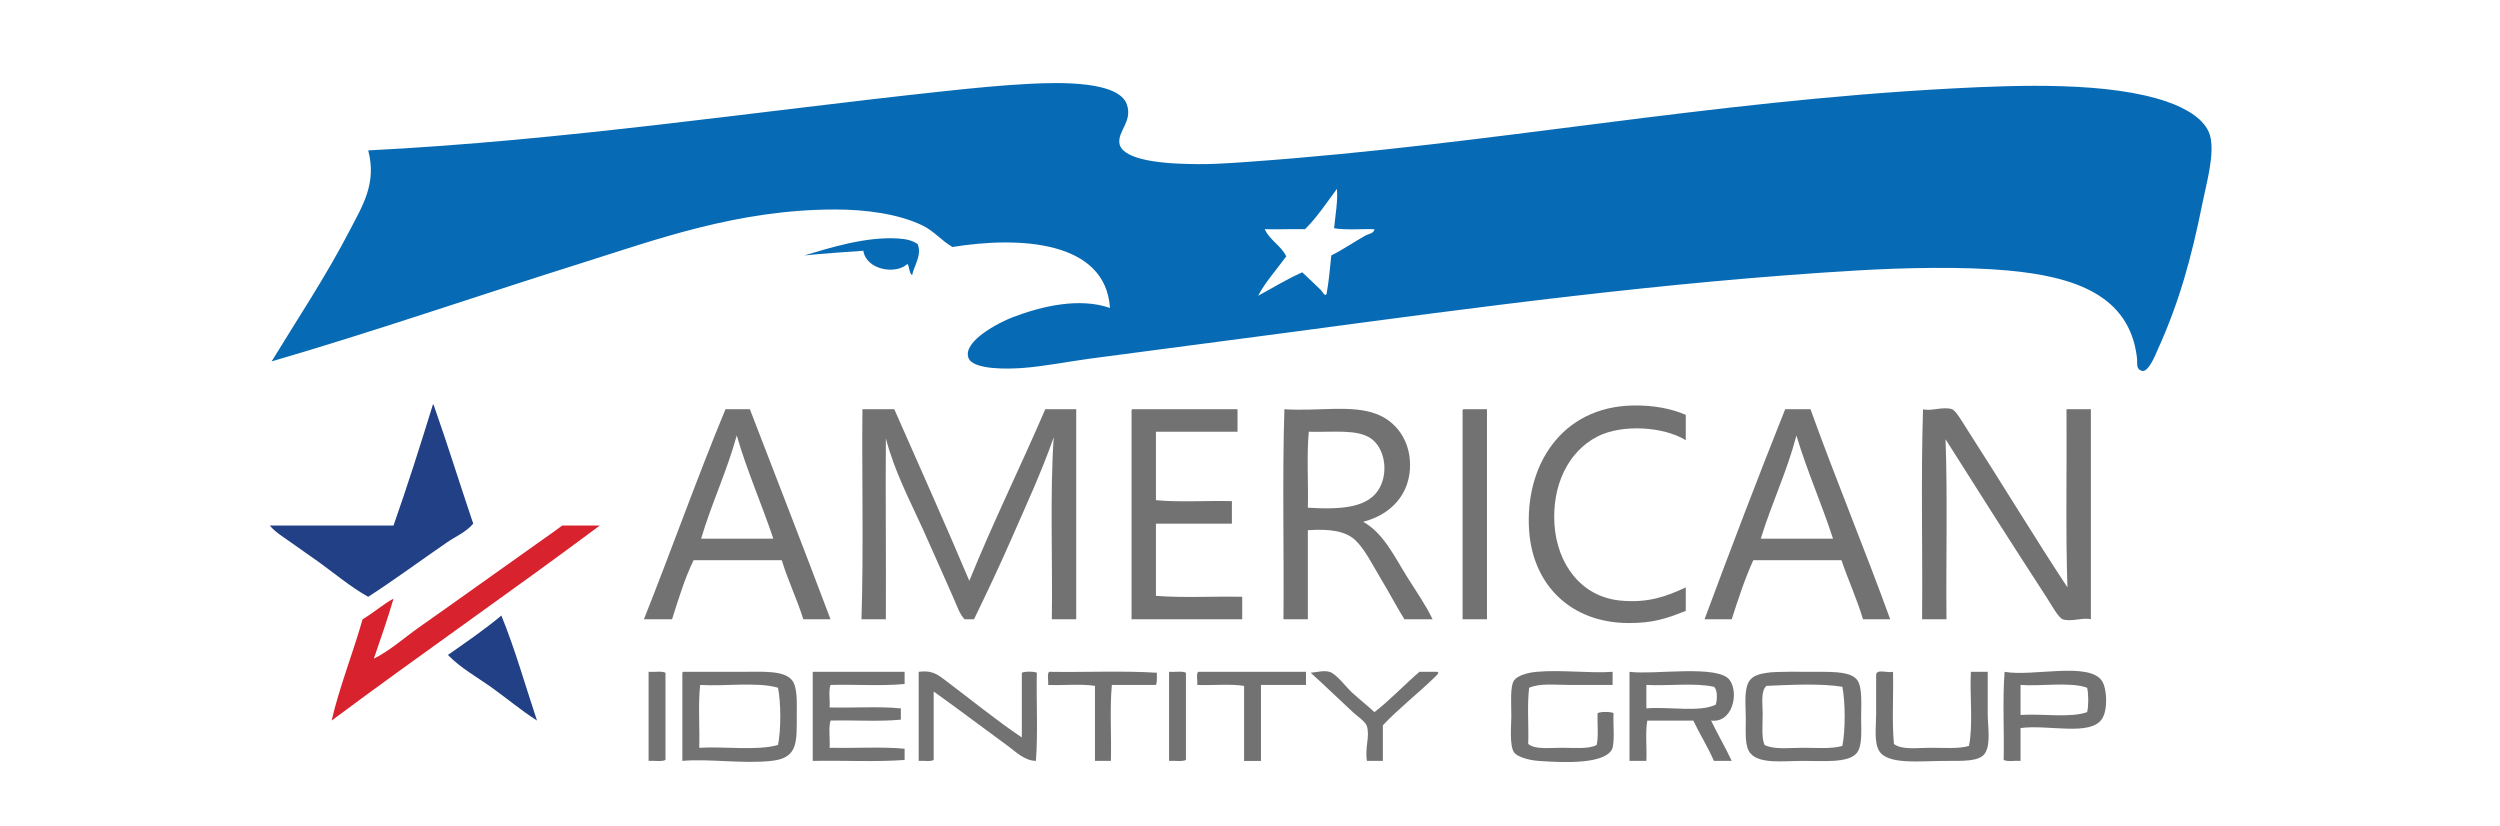 <?xml version="1.0" encoding="UTF-8" standalone="no"?>
<svg
   xmlns:dc="http://purl.org/dc/elements/1.1/"
   xmlns:cc="http://creativecommons.org/ns#"
   xmlns:rdf="http://www.w3.org/1999/02/22-rdf-syntax-ns#"
   xmlns:svg="http://www.w3.org/2000/svg"
   xmlns="http://www.w3.org/2000/svg"
   viewBox="0 0 11520 3805.107"
   height="3805.107"
   width="11520"
   xml:space="preserve"
   id="svg2"
   version="1.1"><defs
     id="defs6"><clipPath
       id="clipPath18"
       clipPathUnits="userSpaceOnUse"><path
         id="path16"
         d="M 410.383,52.407 H 8229.618 V 2801.426 H 410.383 Z" /></clipPath><clipPath
       id="clipPath126"
       clipPathUnits="userSpaceOnUse"><path
         id="path124"
         d="M 0,2853.834 H 8640 V 0 H 0 Z" /></clipPath></defs><g
     transform="matrix(1.333,0,0,-1.333,0,3805.107)"
     id="g10"><g
       id="g12"><g
         clip-path="url(#clipPath18)"
         id="g14"><g
           transform="translate(4349.255,1832.152)"
           id="g20"><path
             id="path22"
             style="fill:#066ab4;fill-opacity:1;fill-rule:evenodd;stroke:none"
             d="m 0,0 c 50.505,27.28 98.521,57.05 152.355,81.029 19.462,-17.463 46.047,-43.845 64.842,-61.569 4.865,-4.604 13.581,-24.47 19.432,-12.973 7.471,42.252 11.873,87.545 16.217,132.895 38.342,18.94 80.855,47.784 116.707,68.084 11.265,6.4 31.422,7.79 32.406,22.705 -33.072,1.506 -101.069,-3.852 -139.411,3.243 3.967,42.542 13.697,96.522 9.73,136.139 -35.447,-47.725 -68.344,-98.028 -110.191,-139.382 -45.496,0.984 -104.255,-1.42 -139.412,0 17.637,-38.574 56.181,-56.24 74.542,-94.003 C 65.13,92.613 21.748,43.092 0,0 m -512.208,-42.136 c -15.117,231.995 -311.056,248.589 -544.615,210.71 -40.949,24.5 -63.248,54.936 -103.762,74.542 -81.666,39.587 -194.84,55.109 -301.469,55.109 -336.8,0 -618.78,-104.08 -875.246,-184.762 -368.28,-115.867 -720.573,-237.729 -1073.04,-340.391 87.66,143.929 188.555,294.896 272.307,457.099 41.441,80.246 91.975,158.785 61.596,272.307 676.902,34.056 1332.113,133.909 1987.18,204.223 98.752,10.599 202.369,21.111 298.283,25.919 103.676,5.212 308.71,10.657 337.119,-71.299 19.982,-57.687 -30.466,-90.556 -25.948,-132.925 5.879,-54.82 130.174,-68.112 197.736,-71.298 106.513,-5.097 166.141,0.029 256.119,6.458 837.715,60.033 1571.058,207.669 2421.601,252.875 240.105,12.772 546.294,23.081 745.595,-45.379 67.07,-23.052 133.532,-61.684 149.112,-116.708 17.724,-62.668 -12.54,-166.691 -25.919,-233.414 -38.487,-191.77 -81.028,-345.082 -155.599,-508.965 -4.634,-10.107 -31.277,-80.363 -55.14,-71.298 -20.503,7.79 -12.887,22.675 -16.187,48.623 -26.962,211.579 -212.998,277.056 -447.369,298.226 -154.441,13.958 -355.971,9.556 -518.695,0 -660.8,-38.806 -1311.32,-126.525 -1938.555,-210.71 -240.887,-32.319 -474.938,-61.945 -713.188,-94.003 -77.555,-10.426 -155.833,-26.44 -233.386,-32.406 -47.638,-3.678 -173.352,-7.616 -188.035,35.649 -19.345,56.993 105.818,121.631 152.357,139.383 103.964,39.733 232.053,68.866 337.148,32.435" /></g><g
           transform="translate(3172.487,2010.419)"
           id="g24"><path
             id="path26"
             style="fill:#066ab4;fill-opacity:1;fill-rule:evenodd;stroke:none"
             d="m 0,0 c 14.653,-38.458 -11.671,-71.762 -19.432,-106.977 -11.005,7.385 -8.427,28.323 -16.217,38.893 -38.575,-37.851 -141.873,-21.894 -152.386,45.379 -68.605,-4.836 -137.5,-9.441 -204.223,-16.188 87.661,25.948 213.867,66.491 327.417,58.353 C -40.457,17.694 -18.071,13.176 0,0" /></g><g
           transform="translate(1496.508,1456.114)"
           id="g28"><path
             id="path30"
             style="fill:#224086;fill-opacity:1;fill-rule:evenodd;stroke:none"
             d="m 0,0 c 2.751,0.608 3.041,-1.274 3.244,-3.244 47.378,-134.169 90.209,-272.915 136.139,-408.475 -24.587,-29.191 -59.744,-43.613 -90.76,-64.84 -87.284,-59.686 -179.173,-128.059 -272.307,-188.006 -61.423,34.115 -116.707,81.319 -175.061,123.194 -28.93,20.735 -58.353,40.486 -87.515,61.598 -27.165,19.634 -57.514,37.212 -77.815,61.596 h 427.907 C -88.037,-281.545 -43.613,-141.178 0,0" /></g><g
           transform="translate(1733.164,726.709)"
           id="g32"><path
             id="path34"
             style="fill:#224086;fill-opacity:1;fill-rule:evenodd;stroke:none"
             d="m 0,0 c 46.972,-115.144 82.622,-241.581 123.165,-363.066 -53.836,34.491 -103.241,75.932 -155.6,113.463 -51.432,36.808 -108.337,67.911 -152.356,113.435 C -121.862,-92.149 -58.267,-48.768 0,0" /></g><g
           transform="translate(5827.495,1420.424)"
           id="g36"><path
             id="path38"
             style="fill:#737273;fill-opacity:1;fill-rule:evenodd;stroke:none"
             d="m 0,0 v -87.545 c -78.452,47.957 -221.107,55.603 -304.713,13.003 -104.371,-53.17 -158.004,-172.831 -149.142,-304.742 9.151,-136.457 92.207,-249.4 226.927,-262.576 96.436,-9.412 159.335,14.074 226.928,45.379 v -81.058 c -68.635,-27.685 -115.637,-42.397 -197.766,-42.136 -201.124,0.666 -330.169,133.011 -343.605,317.716 C -557.82,-176.306 -430.08,28.496 -181.577,32.406 -113.175,33.506 -51.665,22.328 0,0" /></g><g
           transform="translate(2423.653,992.521)"
           id="g40"><path
             id="path42"
             style="fill:#737273;fill-opacity:1;fill-rule:evenodd;stroke:none"
             d="M 0,0 H 249.603 C 209.117,120.501 159.48,231.908 123.165,356.58 88.616,231.242 36.691,123.252 0,0 m 84.272,447.368 h 84.302 c 93.075,-241.9 187.195,-482.785 278.794,-726.162 h -94.032 c -22.126,70.777 -52.794,133.098 -74.542,204.252 H -25.948 c -30.581,-62.379 -52.07,-133.793 -74.542,-204.252 h -97.276 c 95.712,240.364 183.517,488.606 282.038,726.162" /></g><g
           transform="translate(3091.464,1439.894)"
           id="g44"><path
             id="path46"
             style="fill:#737273;fill-opacity:1;fill-rule:evenodd;stroke:none"
             d="M 0,0 C 86.618,-197.591 175.148,-393.213 259.333,-593.237 341.579,-390.23 436.103,-199.445 521.91,0 h 106.977 v -726.162 h -84.302 c 3.07,208.741 -6.863,430.455 6.487,628.915 -42.223,-120.182 -95.045,-234.022 -145.869,-350.121 -41.47,-94.698 -85.055,-186.934 -129.681,-278.794 h -32.406 c -18.042,18.534 -26.614,47.117 -38.893,74.571 -33.39,74.716 -67.939,154.326 -103.733,233.414 -45.93,101.446 -100.2,203.499 -129.652,317.687 -1.39,-196.954 0.955,-418.292 0,-625.672 h -84.302 c 7.559,233.443 1.072,498.134 3.244,726.162 H 0" /></g><g
           transform="translate(3914.847,1439.894)"
           id="g48"><path
             id="path50"
             style="fill:#737273;fill-opacity:1;fill-rule:evenodd;stroke:none"
             d="M 0,0 H 363.095 V -77.814 H 81.058 v -236.629 c 81.029,-7.559 176.132,-1.101 262.576,-3.244 v -77.814 H 81.058 v -249.603 c 92.931,-7.559 199.908,-1.072 298.226,-3.244 v -77.814 H -3.244 V -9.702 C -3.504,-5.126 -3.765,-0.55 0,0" /></g><g
           transform="translate(4521.06,1099.505)"
           id="g52"><path
             id="path54"
             style="fill:#737273;fill-opacity:1;fill-rule:evenodd;stroke:none"
             d="m 0,0 c 113.984,-6.921 212.331,-1.68 249.603,71.328 29.104,56.905 14.914,136.486 -32.406,168.545 C 169.239,272.394 86.589,260.173 3.243,262.548 -4.315,181.548 2.143,86.416 0,0 m 191.249,-48.681 c 70.14,-39.414 107.411,-119.082 152.356,-191.191 31.306,-50.245 65.043,-97.941 87.545,-145.899 h -97.275 c -24.963,39.53 -50.998,89.688 -81.029,139.383 -28.062,46.509 -55.284,101.995 -87.516,132.925 C 131.245,-80.768 78.017,-72.543 0,-77.814 v -307.957 h -84.272 c 2.142,240.973 -4.345,490.576 3.213,726.162 116.274,-7.645 231.823,16.276 317.717,-16.217 71.356,-26.99 116.127,-93.945 116.678,-175.061 C 354.089,47.175 287.627,-24.181 191.249,-48.681" /></g><g
           transform="translate(5059.188,1439.894)"
           id="g56"><path
             id="path58"
             style="fill:#737273;fill-opacity:1;fill-rule:evenodd;stroke:none"
             d="M 0,0 H 81.059 V -726.162 H -3.243 V -9.702 C -3.533,-5.126 -3.822,-0.55 0,0" /></g><g
           transform="translate(6086.831,992.521)"
           id="g60"><path
             id="path62"
             style="fill:#737273;fill-opacity:1;fill-rule:evenodd;stroke:none"
             d="M 0,0 H 249.603 C 210.217,121.63 160.175,232.604 123.165,356.58 89.948,229.881 37.502,122.441 0,0 m 84.271,447.368 h 87.546 C 260.144,201.819 358.577,-33.68 447.338,-278.794 h -94.003 c -21.487,71.443 -50.881,135.009 -74.541,204.252 H -25.948 c -29.134,-63.798 -51.896,-133.967 -74.572,-204.252 h -94.002 c 90.817,244.187 183.169,486.839 278.793,726.162" /></g><g
           transform="translate(6647.64,1439.894)"
           id="g64"><path
             id="path66"
             style="fill:#737273;fill-opacity:1;fill-rule:evenodd;stroke:none"
             d="M 0,0 C 25.455,-7.964 70.893,10.425 100.519,0 114.1,-4.807 140.569,-51.229 155.6,-74.571 268.86,-250.443 389.854,-450.177 499.234,-615.942 492.603,-429.124 497.468,-202.717 495.99,0 h 84.273 v -726.162 c -24.587,7.587 -68.403,-9.904 -97.217,0 -15.117,5.184 -38.894,49.637 -55.14,74.571 -115.027,176.856 -242.508,377.141 -350.093,547.858 7.27,-201.269 1.275,-415.802 3.245,-622.429 H -3.244 C -1.072,-485.16 -7.559,-235.558 0,0" /></g><g
           transform="translate(2300.462,528.97)"
           id="g68"><path
             id="path70"
             style="fill:#737273;fill-opacity:1;fill-rule:evenodd;stroke:none"
             d="m 0,0 v -301.499 c -13.64,-6.893 -39.501,-1.563 -58.354,-3.243 V 3.214 C -39.501,1.563 -13.64,6.863 0,0" /></g><g
           transform="translate(2417.163,269.605)"
           id="g72"><path
             id="path74"
             style="fill:#737273;fill-opacity:1;fill-rule:evenodd;stroke:none"
             d="m 0,0 c 88.819,5.213 199.184,-11.149 272.307,9.73 10.541,52.475 10.541,145.291 0,197.765 C 200.372,228.491 90.904,211.926 3.244,217.196 -4.315,151.284 2.172,71.327 0,0 m -55.11,262.576 h 204.223 c 67.012,0 143.842,5.995 171.817,-29.133 19.519,-24.557 16.217,-79.871 16.217,-119.979 0,-95.481 4.402,-148.824 -87.515,-158.815 -98.637,-10.773 -217.4,8.166 -307.986,0 v 298.226 c -0.26,4.604 -0.521,9.18 3.244,9.701" /></g><g
           transform="translate(3127.111,532.193)"
           id="g76"><path
             id="path78"
             style="fill:#737273;fill-opacity:1;fill-rule:evenodd;stroke:none"
             d="m 0,0 v -42.136 c -78.944,-7.558 -171.789,-1.1 -256.09,-3.244 -7.558,-19.489 -1.129,-52.937 -3.243,-77.814 81.058,-2.115 170.687,4.315 246.359,-3.214 v -38.922 c -74.6,-7.559 -163.13,-1.101 -243.116,-3.215 -7.558,-24.934 -1.1,-63.74 -3.243,-94.032 85.401,-2.172 179.317,4.286 259.333,-3.272 v -38.893 c -99.448,-7.5 -212.854,-1.129 -317.687,-3.243 l 0,307.985 H 0" /></g><g
           transform="translate(3532.319,305.265)"
           id="g80"><path
             id="path82"
             style="fill:#737273;fill-opacity:1;fill-rule:evenodd;stroke:none"
             d="m 0,0 c 0.174,61.771 -0.087,151.198 0,223.713 11.034,5.155 40.862,5.155 51.866,0 -2.114,-100.547 4.316,-209.638 -3.243,-304.741 -39.906,0.81 -69.445,31.594 -97.217,51.866 -84.099,61.221 -168.024,125.192 -256.119,188.006 V -77.814 c -11.642,-6.718 -35.07,-1.651 -51.867,-3.214 v 307.956 c 41.094,5.357 59.802,-5.155 87.517,-25.948 C -180.969,134.952 -88.674,59.396 0,0" /></g><g
           transform="translate(3999.139,528.97)"
           id="g84"><path
             id="path86"
             style="fill:#737273;fill-opacity:1;fill-rule:evenodd;stroke:none"
             d="M 0,0 C -0.174,-14.973 1.448,-31.711 -3.244,-42.166 H -155.6 c -7.559,-81.028 -1.101,-176.132 -3.243,-262.576 h -55.111 V -45.38 c -47.551,7.529 -109.149,1.071 -162.087,3.214 2.085,14.133 -4.228,36.663 3.244,45.38 C -249.603,1.071 -117.808,7.529 0,0" /></g><g
           transform="translate(4099.635,528.97)"
           id="g88"><path
             id="path90"
             style="fill:#737273;fill-opacity:1;fill-rule:evenodd;stroke:none"
             d="m 0,0 v -301.499 c -13.64,-6.893 -39.501,-1.563 -58.354,-3.243 V 3.214 C -39.501,1.563 -13.64,6.863 0,0" /></g><g
           transform="translate(4514.585,532.193)"
           id="g92"><path
             id="path94"
             style="fill:#737273;fill-opacity:1;fill-rule:evenodd;stroke:none"
             d="m 0,0 v -45.38 h -155.6 v -262.605 h -58.382 v 259.333 c -47.552,7.588 -109.121,1.071 -162.087,3.272 2.113,14.133 -4.228,36.606 3.243,45.38 L 0,0" /></g><g
           transform="translate(4530.791,528.97)"
           id="g96"><path
             id="path98"
             style="fill:#737273;fill-opacity:1;fill-rule:evenodd;stroke:none"
             d="m 0,0 c 23.167,2.085 44.916,8.688 64.812,3.214 24.123,-6.603 58.324,-53.575 77.814,-71.357 29.857,-27.047 55.312,-46.798 77.785,-68.026 55.371,42.947 102.749,93.916 155.6,139.383 h 61.597 c 10.802,-1.824 -6.776,-16.738 -12.945,-22.675 -52.996,-51.172 -123.6,-107.353 -175.06,-162.145 v -123.136 h -55.111 c -7.732,47.986 10.831,82.622 0,119.95 -4.43,15.262 -33.709,34.781 -48.623,48.623 C 97.391,-91.107 44.829,-40.399 0,0" /></g><g
           transform="translate(5574.637,532.193)"
           id="g100"><path
             id="path102"
             style="fill:#737273;fill-opacity:1;fill-rule:evenodd;stroke:none"
             d="m 0,0 v -45.38 h -149.112 c -51.085,0 -101.301,6.517 -139.412,-9.701 -7.53,-58.44 -1.13,-130.724 -3.244,-194.522 24.934,-19.751 72.023,-12.974 116.707,-12.974 43.179,0 92.237,-5.184 119.951,9.73 6.979,30.814 1.477,74.137 3.244,110.192 11.96,5.242 43.121,5.242 55.11,0 C 1.071,-181.577 7.559,-229.07 0,-262.577 c -19.461,-58.295 -169.877,-51.606 -256.119,-45.408 -31.103,2.201 -72.167,12.568 -84.273,29.191 -17.201,23.573 -9.73,94.611 -9.73,126.408 0,37.214 -5.328,102.344 9.73,123.195 12.078,16.739 47.552,26.44 77.816,29.191 C -177.957,7.646 -80.015,-5.792 0,0" /></g><g
           transform="translate(5691.324,486.801)"
           id="g104"><path
             id="path106"
             style="fill:#737273;fill-opacity:1;fill-rule:evenodd;stroke:none"
             d="m 0,0 v -81.028 c 77.234,6.863 183.922,-14.77 239.9,12.944 5.358,17.579 6.516,52.33 -6.486,61.598 C 168.109,8.167 75.96,-3.967 0,0 m 223.684,-123.165 c 22.761,-47.493 48.854,-91.628 71.327,-139.382 h -61.597 c -21.285,48.942 -48.565,91.889 -71.299,139.382 H 3.243 C -4.287,-163.187 2.143,-217.168 0,-262.547 H -58.354 V 45.38 c 84.62,-11.178 308.68,26.266 346.878,-29.133 32.376,-46.973 7.79,-149.143 -64.84,-139.412" /></g><g
           transform="translate(6106.26,483.579)"
           id="g108"><path
             id="path110"
             style="fill:#737273;fill-opacity:1;fill-rule:evenodd;stroke:none"
             d="m 0,0 c -20.186,-18.447 -12.945,-60.178 -12.945,-97.218 0,-39.037 -4.576,-81.231 6.458,-107.034 33.303,-16.797 83.606,-9.73 132.925,-9.73 47.609,0 99.823,-4.547 136.138,6.515 10.744,54.213 10.513,150.011 0,204.252 C 188.382,9.267 79.522,3.475 0,0 m 3.243,45.38 c 32.261,4.778 109.468,3.272 171.818,3.272 67.765,0 118.705,-0.985 139.381,-29.191 17.783,-24.21 13.004,-87.284 13.004,-129.71 0,-46.104 5.068,-98.607 -16.217,-123.165 -29.394,-33.855 -117.547,-25.919 -184.791,-25.919 -66.462,0 -149.461,-11.7 -181.519,25.919 -20.475,24.065 -16.218,70.343 -16.218,119.95 0,43.874 -6.458,96.899 9.731,126.409 13.147,24.123 41.788,29.017 64.811,32.435" /></g><g
           transform="translate(6543.906,532.193)"
           id="g112"><path
             id="path114"
             style="fill:#737273;fill-opacity:1;fill-rule:evenodd;stroke:none"
             d="m 0,0 c 2.056,-82.245 -4.199,-172.802 3.243,-249.603 27.946,-21.169 79.552,-12.974 126.438,-12.974 47.87,0 98.202,-4.17 132.895,6.458 14.74,72.834 2.462,172.599 6.487,256.119 h 58.354 v -145.869 c 0,-42.426 11.496,-104.486 -9.73,-136.14 -19.23,-28.757 -76.627,-25.976 -136.14,-25.976 -87.603,0 -201.964,-14.538 -230.17,35.707 -17.464,31.045 -9.731,82.013 -9.731,126.409 V -9.73 C -56.269,10.918 -17.666,-5.039 0,0" /></g><g
           transform="translate(6984.775,486.801)"
           id="g116"><path
             id="path118"
             style="fill:#737273;fill-opacity:1;fill-rule:evenodd;stroke:none"
             d="m 0,0 v -103.732 c 74.803,5.183 171.035,-11.122 230.171,9.729 5.183,22.039 5.183,62.264 0,84.302 C 172.541,11.671 67.302,-5.56 0,0 m 0,-149.084 v -113.463 c -18.853,1.651 -44.714,-3.649 -58.354,3.214 2.172,100.519 -4.315,209.639 3.273,304.713 95.422,-17.752 293.157,36.46 337.118,-32.405 16.305,-25.514 20.591,-97.334 0,-129.653 C 242.479,-178.709 94.756,-135.82 0,-149.084" /></g></g></g><g
       id="g120"><g
         clip-path="url(#clipPath126)"
         id="g122"><g
           transform="translate(2073.538,1037.912)"
           id="g128"><path
             id="path130"
             style="fill:#d8232e;fill-opacity:1;fill-rule:evenodd;stroke:none"
             d="m 0,0 c -305.669,-228.144 -621.357,-446.268 -927.142,-674.267 26.064,113.32 73.731,233.155 106.977,350.093 36.083,21.17 76.106,55.718 106.977,71.328 -20.648,-71.183 -44.656,-139.035 -68.084,-207.496 57.34,28.786 105.094,72.457 158.843,110.221 131.911,92.554 268.427,190.872 401.988,285.281 30.958,21.893 61.047,42.918 90.76,64.84 L 0,0" /></g></g></g></g></svg>
